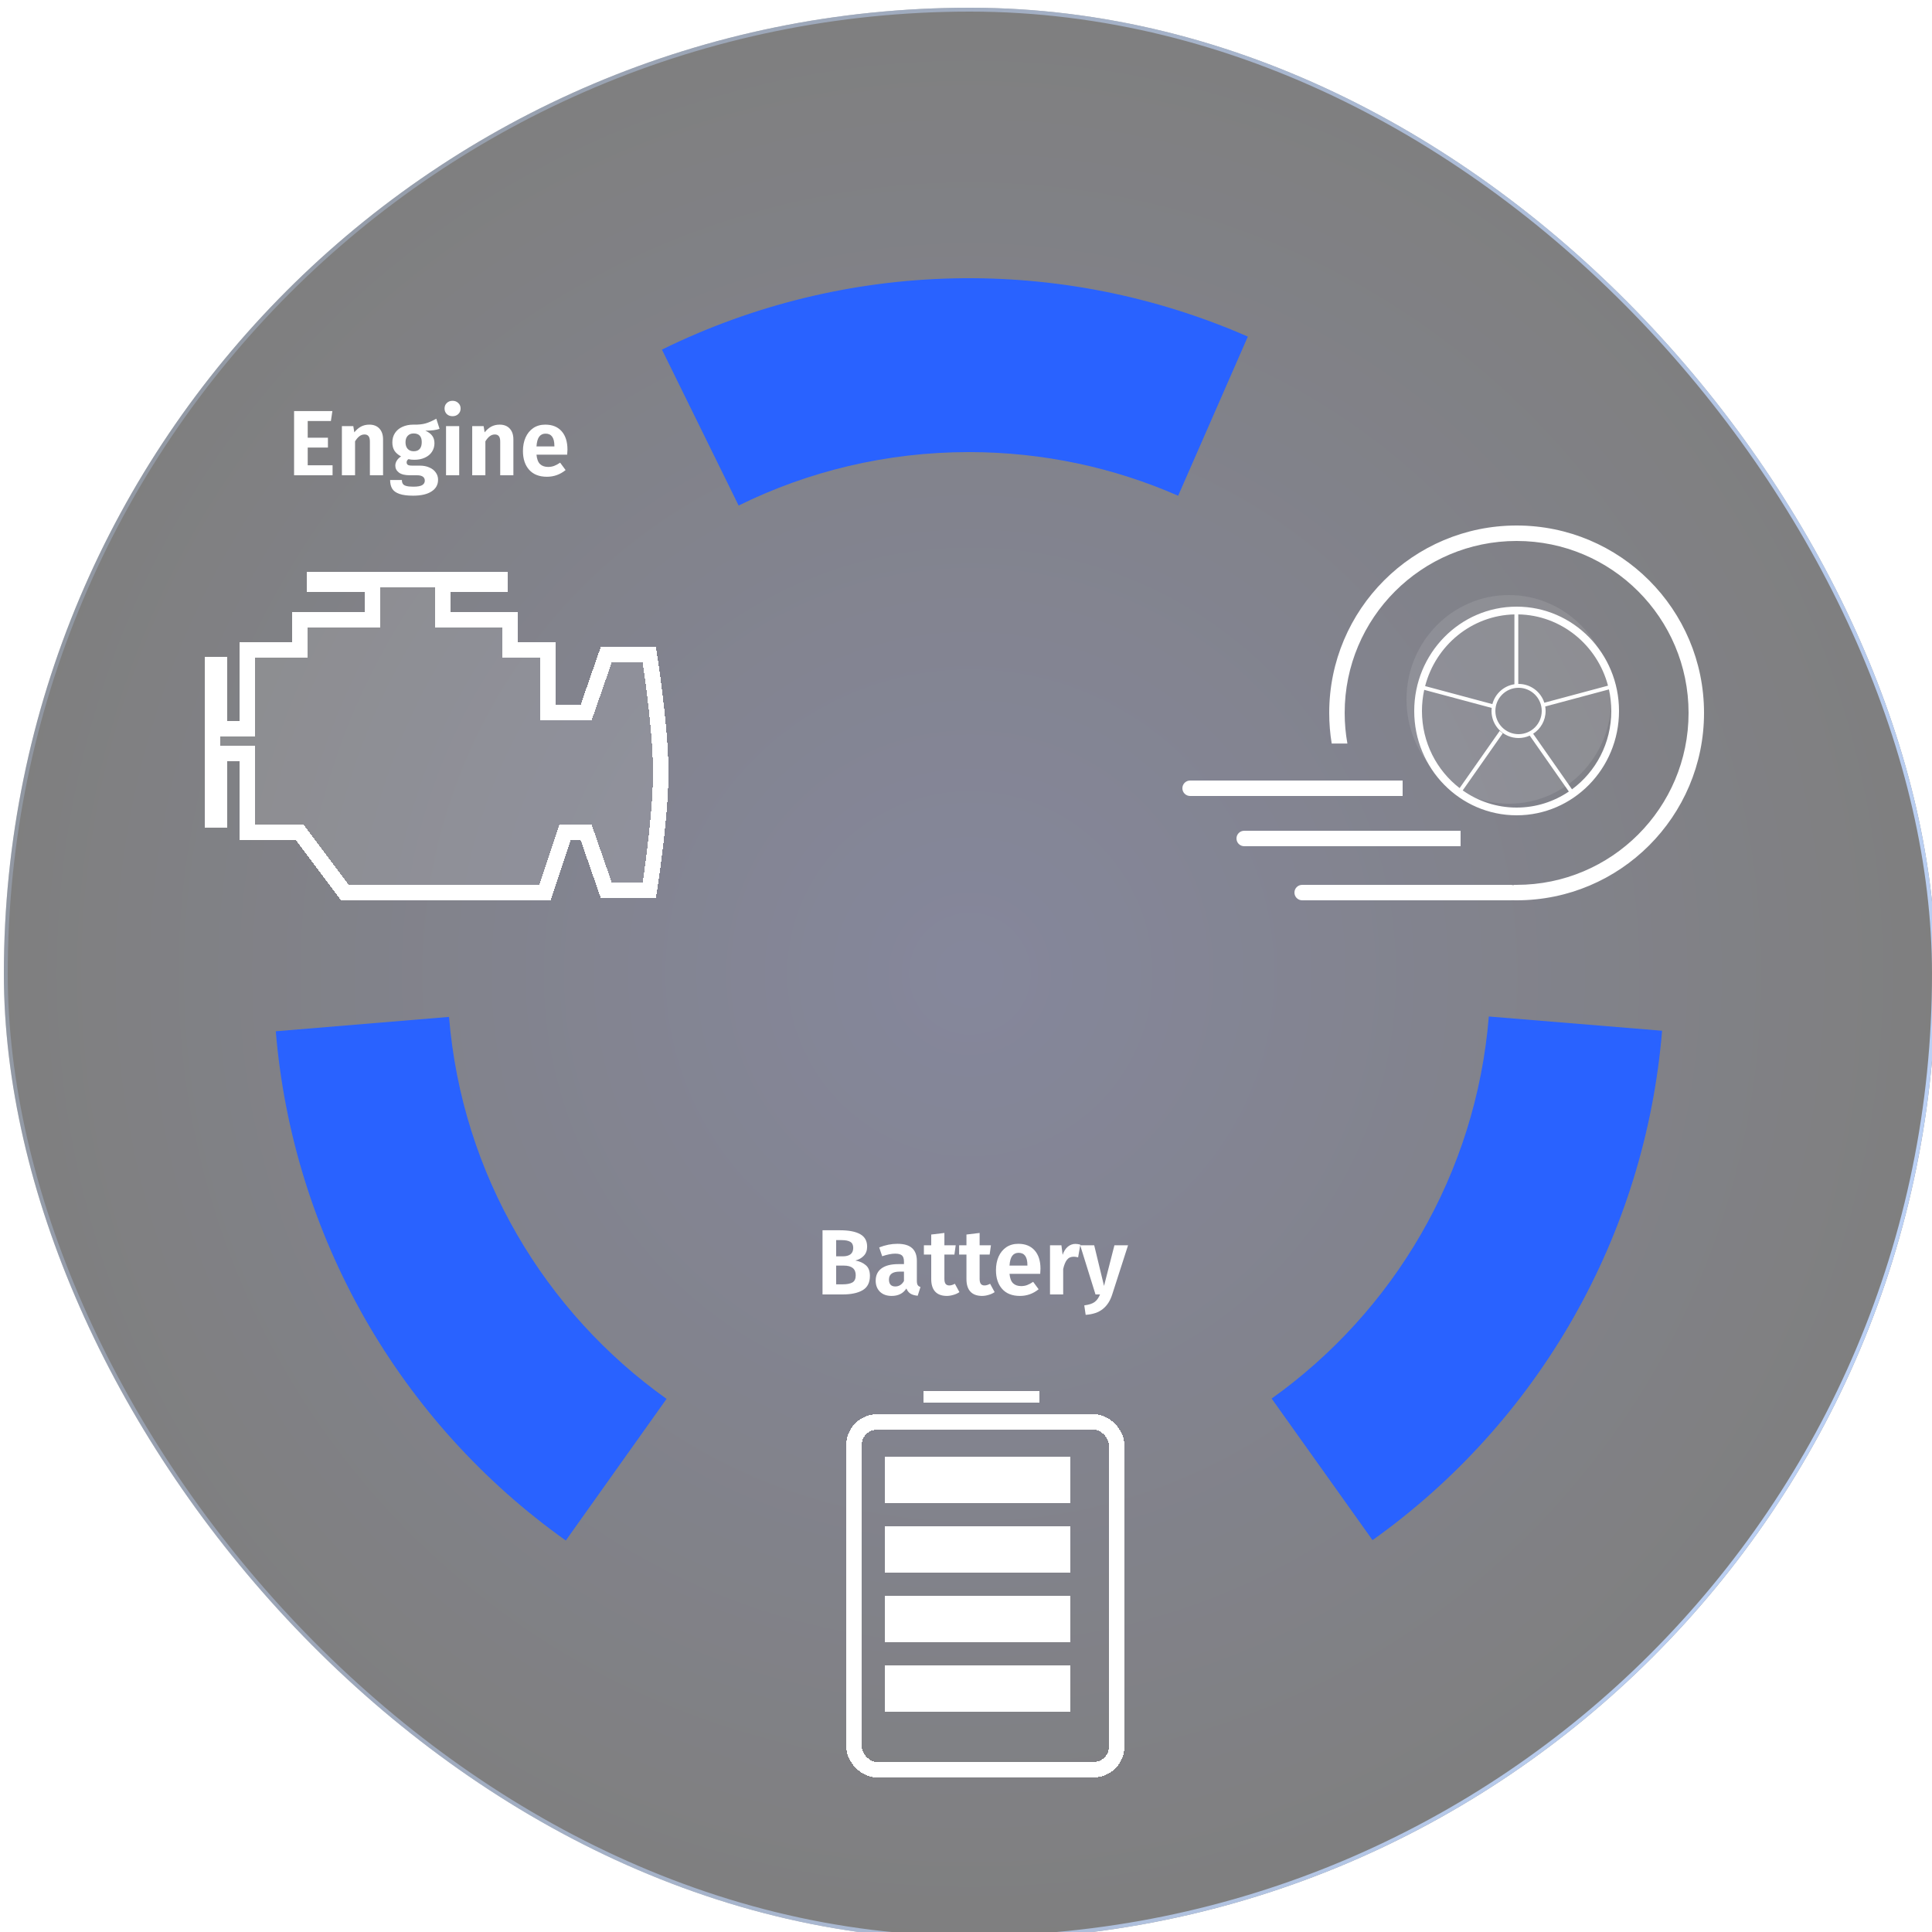 <svg width="500" height="500" viewBox="0 0 500 500" fill="none" xmlns="http://www.w3.org/2000/svg">
<g filter="url(#filter0_i_93_7663)">
<rect width="500" height="500" rx="250" fill="url(#paint0_radial_93_7663)" fill-opacity="0.5"/>
<path fill-rule="evenodd" clip-rule="evenodd" d="M384.304 261.068C380.996 301.835 359.576 337.481 328.102 359.95L354.21 396.589C375.54 381.389 393.295 361.718 406.238 338.949C419.18 316.179 426.998 290.859 429.145 264.756L384.304 261.068Z" fill="#2962FF"/>
<path fill-rule="evenodd" clip-rule="evenodd" d="M115.207 261.172L70.371 264.894C72.538 291 80.378 316.319 93.342 339.082C106.306 361.845 124.083 381.503 145.43 396.686L171.504 360.024C140 337.579 118.546 301.94 115.207 261.172Z" fill="#2962FF"/>
<path fill-rule="evenodd" clip-rule="evenodd" d="M245.752 70.044C219.562 70.626 193.816 76.918 170.309 88.479L190.156 128.832C208.13 119.976 228.359 115 249.751 115C269.011 115 287.328 119.033 303.905 126.301L321.939 85.109C297.942 74.604 271.941 69.462 245.752 70.044Z" fill="#2962FF"/>
<path d="M85.019 104.392L84.635 106.96H78.635V111.28H83.868V113.824H78.635V118.408H85.067V121H75.108V104.392H85.019ZM94.585 107.896C95.705 107.896 96.577 108.24 97.201 108.928C97.825 109.6 98.137 110.536 98.137 111.736V121H94.729V112.312C94.729 111.624 94.609 111.144 94.369 110.872C94.145 110.584 93.801 110.44 93.337 110.44C92.857 110.44 92.417 110.592 92.017 110.896C91.633 111.184 91.257 111.624 90.889 112.216V121H87.481V108.28H90.433L90.697 109.888C91.225 109.232 91.801 108.736 92.425 108.4C93.065 108.064 93.785 107.896 94.585 107.896ZM112.755 108.976C111.923 109.296 110.699 109.456 109.083 109.456C109.883 109.808 110.475 110.248 110.859 110.776C111.243 111.288 111.435 111.936 111.435 112.72C111.435 113.536 111.219 114.272 110.787 114.928C110.371 115.568 109.763 116.072 108.963 116.44C108.179 116.808 107.259 116.992 106.203 116.992C105.643 116.992 105.147 116.936 104.715 116.824C104.395 117.032 104.235 117.312 104.235 117.664C104.235 117.92 104.331 118.128 104.523 118.288C104.731 118.432 105.123 118.504 105.699 118.504H107.643C108.587 118.504 109.411 118.664 110.115 118.984C110.835 119.288 111.387 119.72 111.771 120.28C112.171 120.824 112.371 121.448 112.371 122.152C112.371 123.448 111.811 124.456 110.691 125.176C109.587 125.912 107.987 126.28 105.891 126.28C104.387 126.28 103.195 126.12 102.315 125.8C101.451 125.496 100.843 125.048 100.491 124.456C100.139 123.864 99.963 123.12 99.963 122.224H103.011C103.011 122.64 103.091 122.968 103.251 123.208C103.411 123.464 103.699 123.648 104.115 123.76C104.547 123.888 105.163 123.952 105.963 123.952C107.067 123.952 107.835 123.816 108.267 123.544C108.715 123.272 108.939 122.888 108.939 122.392C108.939 121.944 108.771 121.6 108.435 121.36C108.099 121.12 107.603 121 106.947 121H105.075C103.811 121 102.867 120.768 102.243 120.304C101.619 119.824 101.307 119.224 101.307 118.504C101.307 118.056 101.435 117.624 101.691 117.208C101.963 116.776 102.331 116.416 102.795 116.128C102.011 115.696 101.435 115.192 101.067 114.616C100.715 114.024 100.539 113.32 100.539 112.504C100.539 111.576 100.763 110.768 101.211 110.08C101.675 109.376 102.315 108.84 103.131 108.472C103.963 108.088 104.907 107.896 105.963 107.896C107.275 107.928 108.355 107.816 109.203 107.56C110.051 107.304 110.955 106.904 111.915 106.36L112.755 108.976ZM106.035 110.176C105.395 110.176 104.883 110.384 104.499 110.8C104.131 111.2 103.947 111.752 103.947 112.456C103.947 113.176 104.131 113.744 104.499 114.16C104.883 114.576 105.403 114.784 106.059 114.784C106.747 114.784 107.267 114.584 107.619 114.184C107.971 113.784 108.147 113.192 108.147 112.408C108.147 110.92 107.443 110.176 106.035 110.176ZM117.842 108.28V121H114.434V108.28H117.842ZM116.114 101.728C116.722 101.728 117.218 101.92 117.602 102.304C118.002 102.672 118.202 103.144 118.202 103.72C118.202 104.296 118.002 104.776 117.602 105.16C117.218 105.528 116.722 105.712 116.114 105.712C115.506 105.712 115.01 105.528 114.626 105.16C114.242 104.776 114.05 104.296 114.05 103.72C114.05 103.144 114.242 102.672 114.626 102.304C115.01 101.92 115.506 101.728 116.114 101.728ZM128.311 107.896C129.431 107.896 130.303 108.24 130.927 108.928C131.551 109.6 131.863 110.536 131.863 111.736V121H128.455V112.312C128.455 111.624 128.335 111.144 128.095 110.872C127.871 110.584 127.527 110.44 127.063 110.44C126.583 110.44 126.143 110.592 125.743 110.896C125.359 111.184 124.983 111.624 124.615 112.216V121H121.207V108.28H124.159L124.423 109.888C124.951 109.232 125.527 108.736 126.151 108.4C126.791 108.064 127.511 107.896 128.311 107.896ZM145.858 114.352C145.858 114.512 145.834 114.952 145.786 115.672H137.842C137.954 116.824 138.266 117.64 138.778 118.12C139.29 118.6 139.986 118.84 140.866 118.84C141.41 118.84 141.922 118.752 142.402 118.576C142.882 118.4 143.402 118.12 143.962 117.736L145.378 119.656C143.954 120.808 142.346 121.384 140.554 121.384C138.554 121.384 137.018 120.784 135.946 119.584C134.874 118.384 134.338 116.76 134.338 114.712C134.338 113.416 134.562 112.256 135.01 111.232C135.474 110.192 136.138 109.376 137.002 108.784C137.882 108.192 138.922 107.896 140.122 107.896C141.93 107.896 143.338 108.464 144.346 109.6C145.354 110.736 145.858 112.32 145.858 114.352ZM142.474 113.392C142.474 111.28 141.714 110.224 140.194 110.224C139.49 110.224 138.938 110.488 138.538 111.016C138.154 111.528 137.922 112.368 137.842 113.536H142.474V113.392Z" fill="white"/>
<path d="M220.365 324.216C221.485 324.424 222.389 324.832 223.077 325.44C223.781 326.032 224.133 326.944 224.133 328.176C224.133 329.92 223.509 331.16 222.261 331.896C221.013 332.632 219.277 333 217.053 333H211.869V316.392H216.405C218.677 316.392 220.413 316.728 221.613 317.4C222.813 318.072 223.413 319.152 223.413 320.64C223.413 321.616 223.117 322.408 222.525 323.016C221.949 323.608 221.229 324.008 220.365 324.216ZM215.397 318.936V323.136H217.125C217.989 323.136 218.653 322.96 219.117 322.608C219.581 322.24 219.813 321.688 219.813 320.952C219.813 320.216 219.565 319.696 219.069 319.392C218.573 319.088 217.797 318.936 216.741 318.936H215.397ZM217.077 330.384C218.181 330.384 219.021 330.224 219.597 329.904C220.173 329.568 220.461 328.944 220.461 328.032C220.461 326.368 219.437 325.536 217.389 325.536H215.397V330.384H217.077ZM236.283 329.472C236.283 329.968 236.355 330.336 236.499 330.576C236.643 330.8 236.883 330.968 237.219 331.08L236.499 333.336C235.747 333.272 235.131 333.096 234.651 332.808C234.187 332.52 233.827 332.072 233.571 331.464C232.739 332.744 231.467 333.384 229.755 333.384C228.491 333.384 227.483 333.024 226.731 332.304C225.995 331.568 225.627 330.616 225.627 329.448C225.627 328.056 226.131 326.992 227.139 326.256C228.147 325.52 229.595 325.152 231.483 325.152H232.947V324.528C232.947 323.744 232.771 323.2 232.419 322.896C232.067 322.592 231.483 322.44 230.667 322.44C229.771 322.44 228.651 322.664 227.307 323.112L226.539 320.832C228.123 320.208 229.691 319.896 231.243 319.896C232.971 319.896 234.243 320.272 235.059 321.024C235.875 321.76 236.283 322.864 236.283 324.336V329.472ZM230.691 330.936C231.651 330.936 232.403 330.464 232.947 329.52V327.096H231.819C229.979 327.096 229.059 327.784 229.059 329.16C229.059 329.72 229.195 330.16 229.467 330.48C229.755 330.784 230.163 330.936 230.691 330.936ZM247.296 332.4C246.832 332.72 246.304 332.96 245.712 333.12C245.136 333.296 244.56 333.384 243.984 333.384C242.672 333.368 241.68 332.992 241.008 332.256C240.336 331.52 240 330.44 240 329.016V322.68H238.104V320.28H240V317.496L243.408 317.088V320.28H246.336L246 322.68H243.408V328.944C243.408 329.552 243.512 329.992 243.72 330.264C243.928 330.536 244.248 330.672 244.68 330.672C245.112 330.672 245.592 330.528 246.12 330.24L247.296 332.4ZM256.413 332.4C255.949 332.72 255.421 332.96 254.829 333.12C254.253 333.296 253.677 333.384 253.101 333.384C251.789 333.368 250.797 332.992 250.125 332.256C249.453 331.52 249.117 330.44 249.117 329.016V322.68H247.221V320.28H249.117V317.496L252.525 317.088V320.28H255.453L255.117 322.68H252.525V328.944C252.525 329.552 252.629 329.992 252.837 330.264C253.045 330.536 253.365 330.672 253.797 330.672C254.229 330.672 254.709 330.528 255.237 330.24L256.413 332.4ZM268.276 326.352C268.276 326.512 268.252 326.952 268.204 327.672H260.26C260.372 328.824 260.684 329.64 261.196 330.12C261.708 330.6 262.404 330.84 263.284 330.84C263.828 330.84 264.34 330.752 264.82 330.576C265.3 330.4 265.82 330.12 266.38 329.736L267.796 331.656C266.372 332.808 264.764 333.384 262.972 333.384C260.972 333.384 259.436 332.784 258.364 331.584C257.292 330.384 256.756 328.76 256.756 326.712C256.756 325.416 256.98 324.256 257.428 323.232C257.892 322.192 258.556 321.376 259.42 320.784C260.3 320.192 261.34 319.896 262.54 319.896C264.348 319.896 265.756 320.464 266.764 321.6C267.772 322.736 268.276 324.32 268.276 326.352ZM264.892 325.392C264.892 323.28 264.132 322.224 262.612 322.224C261.908 322.224 261.356 322.488 260.956 323.016C260.572 323.528 260.34 324.368 260.26 325.536H264.892V325.392ZM277.319 319.92C277.703 319.92 278.127 319.984 278.591 320.112L278.015 323.4C277.567 323.288 277.191 323.232 276.887 323.232C276.135 323.232 275.551 323.496 275.135 324.024C274.719 324.552 274.391 325.352 274.151 326.424V333H270.743V320.28H273.695L274.007 322.752C274.311 321.856 274.751 321.16 275.327 320.664C275.919 320.168 276.583 319.92 277.319 319.92ZM286.834 333.024C286.322 334.64 285.514 335.888 284.41 336.768C283.322 337.648 281.842 338.152 279.97 338.28L279.61 335.832C280.826 335.672 281.714 335.384 282.274 334.968C282.85 334.552 283.322 333.896 283.69 333H282.514L278.554 320.28H282.178L284.722 330.792L287.41 320.28H290.938L286.834 333.024Z" fill="white"/>
<ellipse cx="389.5" cy="179" rx="26.5" ry="27" fill="white" fill-opacity="0.1"/>
<g filter="url(#filter1_d_93_7663)">
<path fill-rule="evenodd" clip-rule="evenodd" d="M434 179.5C434 204.077 414.077 224 389.5 224C389.237 224 388.975 223.998 388.714 223.993V224.131C388.492 224.046 388.251 224 388 224H334C332.895 224 332 224.895 332 226C332 227.105 332.895 228 334 228H388C388.085 228 388.17 227.995 388.252 227.984C388.667 227.995 389.083 228 389.5 228C416.286 228 438 206.286 438 179.5C438 152.714 416.286 131 389.5 131C362.714 131 341 152.714 341 179.5C341 182.2 341.221 184.849 341.645 187.429H345.704C345.242 184.856 345 182.206 345 179.5C345 154.923 364.923 135 389.5 135C414.077 135 434 154.923 434 179.5ZM403.833 199.276C409.986 194.741 414 187.36 414 179C414 177.081 413.789 175.214 413.388 173.421L397.424 177.698L396.904 177.838C396.967 178.216 397 178.604 397 179C397 181.475 395.716 183.65 393.777 184.895L394.261 185.586L403.833 199.276ZM397.167 176.732L396.669 176.865C395.766 174.043 393.122 172 390 172C389.976 172 389.952 172 389.929 172V171.43V154.143V154.004C401.026 154.198 410.363 161.936 413.151 172.449L397.167 176.732ZM388.929 171.475V172.081C386.159 172.507 383.925 174.555 383.227 177.224L382.325 176.983L365.82 172.56C368.56 162.035 377.855 154.266 388.929 154.007V154.143V171.475ZM383.033 178.207L383.044 178.211C383.015 178.47 383 178.733 383 179C383 182.866 386.134 186 390 186C391.032 186 392.011 185.777 392.893 185.376L393.406 186.109L403.017 199.853C399.138 202.475 394.489 204 389.5 204C384.324 204 379.515 202.359 375.552 199.555L385.334 185.602L385.908 184.783L385.882 184.765C385.617 184.578 385.365 184.373 385.13 184.151L385.089 184.209L384.551 184.977L374.747 198.96C368.832 194.403 365 187.169 365 179C365 177.121 365.203 175.292 365.587 173.533L382.101 177.958L383.033 178.207ZM389.5 206C404.136 206 416 193.912 416 179C416 164.088 404.136 152 389.5 152C374.864 152 363 164.088 363 179C363 193.912 374.864 206 389.5 206ZM390 185C393.314 185 396 182.314 396 179C396 175.686 393.314 173 390 173C386.686 173 384 175.686 384 179C384 182.314 386.686 185 390 185ZM317 212C317 210.895 317.895 210 319 210H375V214H319C317.895 214 317 213.105 317 212ZM305 197C303.895 197 303 197.895 303 199C303 200.105 303.895 201 305 201H360V197H305Z" fill="white"/>
</g>
<g filter="url(#filter2_d_93_7663)">
<path d="M76.487 143H128.439V148.191H113.503V153.382H131.036V161.168H140.777V177.389H147.271L152.466 162.466H166.753C166.753 162.466 170 182.176 170 194.908C170 207.641 166.753 227.351 166.753 227.351H152.466L147.271 212.427H144.674L139.478 228H85.254L73.565 212.427H58.953V192.015H55.706V209.183H50V165.061H55.706V181.58H58.953V161.168H72.591V153.382H91.423V148.191H76.487V143Z" fill="white" fill-opacity="0.1" shape-rendering="crispEdges"/>
<path d="M165.282 223.778C165.193 224.376 165.113 224.904 165.044 225.351H153.888L149.16 211.77L148.693 210.427H147.271H144.674H143.232L142.776 211.795L138.037 226H86.253L75.164 211.227L74.564 210.427H73.565H60.953V192.015V190.015H58.953H55.706H53.706V192.015V207.183H52V167.061H53.706V181.58V183.58H55.706H58.953H60.953V181.58V163.168H72.591H74.591V161.168V155.382H91.423H93.423V153.382V148.191V146.191H91.423H78.487V145H126.439V146.191H113.503H111.503V148.191V153.382V155.382H113.503H129.036V161.168V163.168H131.036H138.777V177.389V179.389H140.777H147.271H148.693L149.16 178.047L153.888 164.466H165.044C165.113 164.913 165.193 165.44 165.282 166.038C165.585 168.073 165.988 170.919 166.392 174.159C167.202 180.663 168 188.672 168 194.908C168 201.145 167.202 209.153 166.392 215.657C165.988 218.898 165.585 221.743 165.282 223.778Z" stroke="white" stroke-width="4" shape-rendering="crispEdges"/>
</g>
<g filter="url(#filter3_d_93_7663)">
<g filter="url(#filter4_d_93_7663)">
<rect x="216" y="360" width="68" height="90" rx="6" stroke="white" stroke-width="4" shape-rendering="crispEdges"/>
</g>
<rect width="30" height="3" transform="matrix(1 0 0 -1 236 358)" fill="white"/>
<rect width="48" height="12" transform="matrix(1 0 0 -1 226 384)" fill="white"/>
<rect width="48" height="12" transform="matrix(1 0 0 -1 226 420)" fill="white"/>
<rect width="48" height="12" transform="matrix(1 0 0 -1 226 402)" fill="white"/>
<rect width="48" height="12" transform="matrix(1 0 0 -1 226 438)" fill="white"/>
</g>
<rect x="0.5" y="0.5" width="499" height="499" rx="249.5" stroke="url(#paint1_linear_93_7663)"/>
</g>
<defs>
<filter id="filter0_i_93_7663" x="0" y="0" width="501" height="502" filterUnits="userSpaceOnUse" color-interpolation-filters="sRGB">
<feFlood flood-opacity="0" result="BackgroundImageFix"/>
<feBlend mode="normal" in="SourceGraphic" in2="BackgroundImageFix" result="shape"/>
<feColorMatrix in="SourceAlpha" type="matrix" values="0 0 0 0 0 0 0 0 0 0 0 0 0 0 0 0 0 0 127 0" result="hardAlpha"/>
<feOffset dx="1" dy="2"/>
<feGaussianBlur stdDeviation="8"/>
<feComposite in2="hardAlpha" operator="arithmetic" k2="-1" k3="1"/>
<feColorMatrix type="matrix" values="0 0 0 0 0 0 0 0 0 0 0 0 0 0 0 0 0 0 0.5 0"/>
<feBlend mode="normal" in2="shape" result="effect1_innerShadow_93_7663"/>
</filter>
<filter id="filter1_d_93_7663" x="301" y="130" width="143" height="105" filterUnits="userSpaceOnUse" color-interpolation-filters="sRGB">
<feFlood flood-opacity="0" result="BackgroundImageFix"/>
<feColorMatrix in="SourceAlpha" type="matrix" values="0 0 0 0 0 0 0 0 0 0 0 0 0 0 0 0 0 0 127 0" result="hardAlpha"/>
<feOffset dx="2" dy="3"/>
<feGaussianBlur stdDeviation="2"/>
<feComposite in2="hardAlpha" operator="out"/>
<feColorMatrix type="matrix" values="0 0 0 0 0 0 0 0 0 0 0 0 0 0 0 0 0 0 0.7 0"/>
<feBlend mode="normal" in2="BackgroundImageFix" result="effect1_dropShadow_93_7663"/>
<feBlend mode="normal" in="SourceGraphic" in2="effect1_dropShadow_93_7663" result="shape"/>
</filter>
<filter id="filter2_d_93_7663" x="48" y="142" width="128" height="93" filterUnits="userSpaceOnUse" color-interpolation-filters="sRGB">
<feFlood flood-opacity="0" result="BackgroundImageFix"/>
<feColorMatrix in="SourceAlpha" type="matrix" values="0 0 0 0 0 0 0 0 0 0 0 0 0 0 0 0 0 0 127 0" result="hardAlpha"/>
<feOffset dx="2" dy="3"/>
<feGaussianBlur stdDeviation="2"/>
<feComposite in2="hardAlpha" operator="out"/>
<feColorMatrix type="matrix" values="0 0 0 0 0 0 0 0 0 0 0 0 0 0 0 0 0 0 0.7 0"/>
<feBlend mode="normal" in2="BackgroundImageFix" result="effect1_dropShadow_93_7663"/>
<feBlend mode="normal" in="SourceGraphic" in2="effect1_dropShadow_93_7663" result="shape"/>
</filter>
<filter id="filter3_d_93_7663" x="212" y="354" width="80" height="105" filterUnits="userSpaceOnUse" color-interpolation-filters="sRGB">
<feFlood flood-opacity="0" result="BackgroundImageFix"/>
<feColorMatrix in="SourceAlpha" type="matrix" values="0 0 0 0 0 0 0 0 0 0 0 0 0 0 0 0 0 0 127 0" result="hardAlpha"/>
<feOffset dx="2" dy="3"/>
<feGaussianBlur stdDeviation="2"/>
<feComposite in2="hardAlpha" operator="out"/>
<feColorMatrix type="matrix" values="0 0 0 0 0 0 0 0 0 0 0 0 0 0 0 0 0 0 0.7 0"/>
<feBlend mode="normal" in2="BackgroundImageFix" result="effect1_dropShadow_93_7663"/>
<feBlend mode="normal" in="SourceGraphic" in2="effect1_dropShadow_93_7663" result="shape"/>
</filter>
<filter id="filter4_d_93_7663" x="212" y="357" width="80" height="102" filterUnits="userSpaceOnUse" color-interpolation-filters="sRGB">
<feFlood flood-opacity="0" result="BackgroundImageFix"/>
<feColorMatrix in="SourceAlpha" type="matrix" values="0 0 0 0 0 0 0 0 0 0 0 0 0 0 0 0 0 0 127 0" result="hardAlpha"/>
<feOffset dx="2" dy="3"/>
<feGaussianBlur stdDeviation="2"/>
<feComposite in2="hardAlpha" operator="out"/>
<feColorMatrix type="matrix" values="0 0 0 0 0 0 0 0 0 0 0 0 0 0 0 0 0 0 0.7 0"/>
<feBlend mode="normal" in2="BackgroundImageFix" result="effect1_dropShadow_93_7663"/>
<feBlend mode="normal" in="SourceGraphic" in2="effect1_dropShadow_93_7663" result="shape"/>
</filter>
<radialGradient id="paint0_radial_93_7663" cx="0" cy="0" r="1" gradientUnits="userSpaceOnUse" gradientTransform="translate(250 250) rotate(90) scale(250)">
<stop stop-color="#0C1039"/>
<stop offset="1"/>
<stop offset="1"/>
</radialGradient>
<linearGradient id="paint1_linear_93_7663" x1="0" y1="0" x2="591.921" y2="160.055" gradientUnits="userSpaceOnUse">
<stop stop-color="#C1D8FF" stop-opacity="0.2"/>
<stop offset="1" stop-color="#C1D8FF"/>
</linearGradient>
</defs>
</svg>
